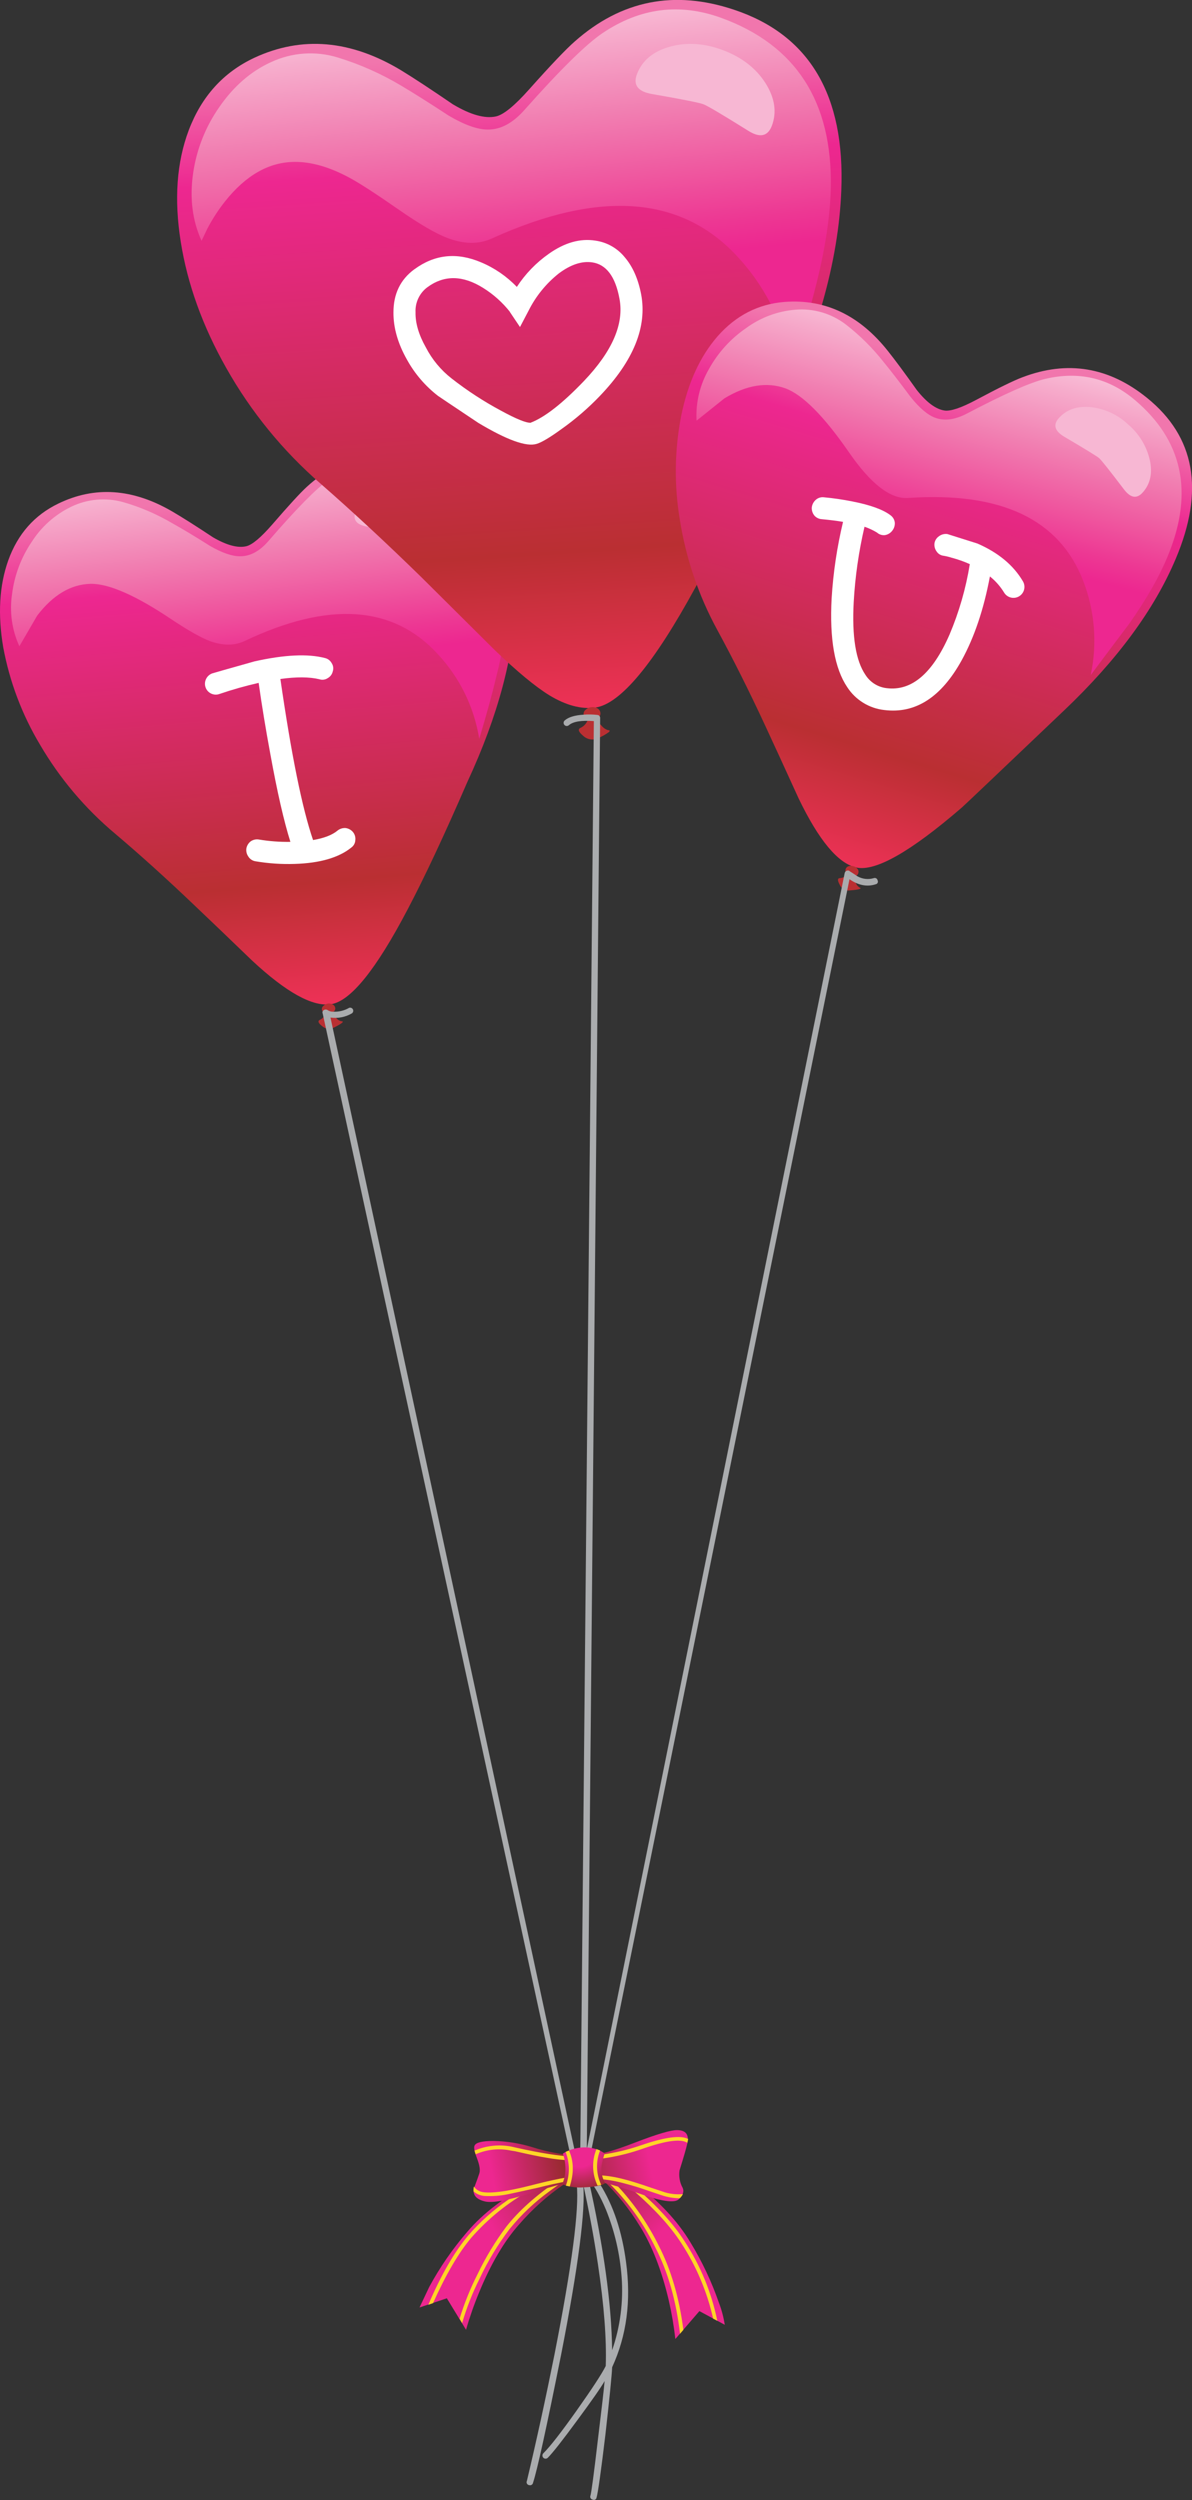 <?xml version="1.0" encoding="iso-8859-1"?>
<!-- Generator: Adobe Illustrator 20.1.0, SVG Export Plug-In . SVG Version: 6.00 Build 0)  -->
<svg version="1.0" id="Layer_1" xmlns="http://www.w3.org/2000/svg" xmlns:xlink="http://www.w3.org/1999/xlink" x="0px" y="0px"
	 viewBox="0 0 446.09 935" enable-background="new 0 0 446.09 935" xml:space="preserve">
<rect x="0" y="0" width="446.09" height="935" fill="#333333" stroke="none"/>
<title>mom_0002</title>
<linearGradient id="SVGID_1_" gradientUnits="userSpaceOnUse" x1="989.507" y1="465.014" x2="997.107" y2="556.394" gradientTransform="matrix(2.08 0 0 2.09 -1964.87 -785.94)">
	<stop  offset="0" style="stop-color:#F176AD"/>
	<stop  offset="0.17" style="stop-color:#ED2790"/>
	<stop  offset="0.76" style="stop-color:#BA2F32"/>
	<stop  offset="1" style="stop-color:#EE3157"/>
</linearGradient>
<path fill="url(#SVGID_1_)" d="M3.08,209.61c-3.333,9.387-3.96,20.2-1.88,32.44c2.385,12.896,7.058,25.261,13.8,36.51
	c7.362,12.58,16.834,23.801,28,33.17c9.38,7.927,19.283,16.863,29.71,26.81c5.627,5.333,12.853,12.253,21.68,20.76
	c12.787,11.893,22.62,17.317,29.5,16.27c7.3-1.113,16.857-12.937,28.67-35.47c6.327-12,13.763-27.857,22.31-47.57
	c11.607-24.967,17.653-47.74,18.14-68.32c0.667-27.747-10-45.097-32-52.05c-17.513-5.493-32.907-2.19-46.18,9.91
	c-2.433,2.227-6.743,6.92-12.93,14.08c-4.24,4.867-7.47,7.58-9.69,8.14c-3.2,0.767-7.37-0.347-12.51-3.34
	c-6.393-4.24-11.5-7.473-15.32-9.7c-14.733-8.553-28.91-9.527-42.53-2.92C12.883,192.643,6.627,199.737,3.08,209.61z"/>
<path fill="#BA2F32" d="M125.46,377c-0.052-0.529-0.363-0.997-0.83-1.25c-0.561-0.35-1.224-0.498-1.88-0.42
	c-0.627,0.103-1.209,0.392-1.67,0.83c-0.441,0.306-0.682,0.826-0.63,1.36c0.069,0.554,0.427,1.03,0.94,1.25
	c0.518,0.352,1.163,0.465,1.77,0.31c0.626-0.037,1.218-0.296,1.67-0.73C125.288,378.063,125.534,377.535,125.46,377z"/>
<path fill="#BA2F32" d="M123.17,378.18l-1.25,0.52c-0.265,1.197-1.076,2.2-2.19,2.71c-0.907,0.42-0.663,1.183,0.73,2.29
	c1.204,1.149,3.006,1.402,4.48,0.63c3.2-1.6,4.103-2.4,2.71-2.4c-0.748-0.198-1.409-0.637-1.88-1.25
	c-0.629-0.565-1.098-1.286-1.36-2.09C124.35,378.103,123.937,377.967,123.17,378.18z"/>
<linearGradient id="SVGID_2_" gradientUnits="userSpaceOnUse" x1="988.599" y1="460.425" x2="994.653" y2="511.592" gradientTransform="matrix(2.08 0 0 2.09 -1964.87 -785.94)">
	<stop  offset="0" style="stop-color:#F8BBD5"/>
	<stop  offset="0.07" style="stop-color:#F6ABCB"/>
	<stop  offset="0.28" style="stop-color:#F17EB1"/>
	<stop  offset="0.46" style="stop-color:#EF579F"/>
	<stop  offset="0.6" style="stop-color:#ED3793"/>
	<stop  offset="0.68" style="stop-color:#ED2790"/>
</linearGradient>
<path fill="url(#SVGID_2_)" d="M46.13,187.81c-6.53-1.829-13.504-1.199-19.6,1.77c-6.022,2.935-11.111,7.484-14.7,13.14
	c-3.904,5.768-6.401,12.372-7.29,19.28c-1.048,6.694-0.105,13.548,2.71,19.71l6.67-11.47c5.907-7.72,12.543-11.683,19.91-11.89
	c6.88-0.14,17.13,4.38,30.75,13.56c6,3.967,10.62,6.573,13.86,7.82c4.933,1.807,9.313,1.807,13.14,0
	c31.48-14.953,55.56-13.32,72.24,4.9c8.216,8.79,13.623,19.831,15.53,31.71c2.78-9.247,4.9-16.967,6.36-23.16
	c2.51-9.72,3.909-19.694,4.17-29.73c0.207-25.107-10.703-41.413-32.73-48.92c-12.1-4.153-23.483-2.51-34.15,4.93
	c-4.587,3.2-12.057,10.78-22.41,22.74c-3.333,3.893-6.877,5.84-10.63,5.84c-2.987,0.067-6.773-1.22-11.36-3.86
	c-5.84-3.687-10.53-6.503-14.07-8.45C58.759,192.317,52.576,189.655,46.13,187.81z"/>
<path fill="#F7B7D3" d="M142.56,183.11c-4.933,1.46-8.097,4.207-9.49,8.24c-1.18,3.1,0.35,4.983,4.59,5.65
	c8.753,1.393,13.723,2.297,14.91,2.71c1.187,0.413,5.497,2.917,12.93,7.51c3.473,2.153,5.807,1.633,7-1.56
	c1.46-4.033,0.767-8.17-2.08-12.41C164.039,184.546,153.043,180.544,142.56,183.11z"/>
<path fill="#FFFFFF" d="M104.93,253.94c6-0.833,10.863-0.8,14.59,0.1c1.052,0.356,2.209,0.2,3.13-0.42
	c0.954-0.528,1.638-1.437,1.88-2.5c0.356-1.052,0.2-2.209-0.42-3.13c-0.528-0.954-1.437-1.638-2.5-1.88
	c-6.393-1.667-15.183-1.25-26.37,1.25c-10.16,2.86-15.443,4.36-15.85,4.5c-1.017,0.385-1.843,1.153-2.3,2.14
	c-0.957,2.028-0.09,4.447,1.938,5.405c0.997,0.471,2.142,0.516,3.172,0.125c4.79-1.633,9.664-3.012,14.6-4.13
	c1.18,8.4,2.637,17.267,4.37,26.6c2.573,14.187,5.077,25.14,7.51,32.86c-3.911,0.065-7.82-0.222-11.68-0.86
	c-1.086-0.214-2.212,0.013-3.13,0.63c-0.881,0.658-1.479,1.627-1.67,2.71c-0.144,1.056,0.116,2.128,0.73,3
	c0.575,0.937,1.526,1.582,2.61,1.77c4.854,0.824,9.779,1.159,14.7,1c9.453-0.28,16.543-2.33,21.27-6.15
	c0.871-0.636,1.408-1.632,1.46-2.71c0.14-1.071-0.16-2.153-0.83-3c-0.698-0.865-1.706-1.425-2.81-1.56
	c-1.082-0.071-2.152,0.264-3,0.94c-2,1.667-5.057,2.85-9.17,3.55C113.107,302.393,109.03,282.313,104.93,253.94z"/>
<linearGradient id="SVGID_3_" gradientUnits="userSpaceOnUse" x1="1034.702" y1="385.734" x2="1042.602" y2="503.534" gradientTransform="matrix(2.08 0 0 2.09 -1964.87 -785.94)">
	<stop  offset="0" style="stop-color:#F176AD"/>
	<stop  offset="0.17" style="stop-color:#ED2790"/>
	<stop  offset="0.76" style="stop-color:#BA2F32"/>
	<stop  offset="1" style="stop-color:#EE3157"/>
</linearGradient>
<path fill="url(#SVGID_3_)" d="M215.11,15.49c-3.267,2.853-8.933,8.8-17,17.84c-5.493,6.187-9.663,9.593-12.51,10.22
	c-4.16,0.9-9.54-0.617-16.14-4.55c-8.133-5.56-14.597-9.803-19.39-12.73c-18.833-11.333-37.11-12.897-54.83-4.69
	c-11.607,5.427-19.807,14.467-24.6,27.12c-4.52,11.96-5.52,25.867-3,41.72c2.52,15.853,8.187,31.57,17,47.15
	c9.217,16.368,21.178,31.032,35.36,43.35c11.953,10.433,24.533,22.1,37.74,35c7.087,7.027,16.19,16.067,27.31,27.12
	c8.48,8.133,15.327,13.8,20.54,17c6.187,3.753,11.92,5.283,17.2,4.59c9.38-1.333,21.89-16.353,37.53-45.06
	c5.14-9.387,10.943-20.897,17.41-34.53c6.253-13.493,10.353-22.257,12.3-26.29c15.5-31.78,23.77-60.917,24.81-87.41
	c1.46-35.747-11.917-58.313-40.13-67.7C252.357-3.833,232.49,0.117,215.11,15.49z"/>
<path fill="#BA2F32" d="M224.71,266.67c-0.056-0.682-0.425-1.299-1-1.67c-0.682-0.43-1.49-0.613-2.29-0.52
	c-0.821,0.033-1.6,0.368-2.19,0.94c-0.579,0.394-0.897,1.073-0.83,1.77c0.079,0.645,0.447,1.219,1,1.56
	c0.654,0.496,1.474,0.722,2.29,0.63c0.821-0.033,1.6-0.368,2.19-0.94C224.459,268.046,224.777,267.367,224.71,266.67z"/>
<path fill="#BA2F32" d="M221.68,268.13l-1.56,0.63c-0.374,1.51-1.405,2.772-2.81,3.44c-1.18,0.487-0.867,1.487,0.94,3
	c1.55,1.466,3.859,1.787,5.75,0.8c1.362-0.589,2.656-1.324,3.86-2.19c0.487-0.487,0.383-0.73-0.31-0.73
	c-0.998-0.314-1.872-0.933-2.5-1.77c-0.815-0.716-1.397-1.66-1.67-2.71C223.293,268.007,222.727,267.85,221.68,268.13z"/>
<linearGradient id="SVGID_4_" gradientUnits="userSpaceOnUse" x1="1033.661" y1="379.842" x2="1040.361" y2="445.742" gradientTransform="matrix(2.08 0 0 2.09 -1964.87 -785.94)">
	<stop  offset="0" style="stop-color:#F8BBD5"/>
	<stop  offset="0.07" style="stop-color:#F6ABCB"/>
	<stop  offset="0.28" style="stop-color:#F17EB1"/>
	<stop  offset="0.46" style="stop-color:#EF579F"/>
	<stop  offset="0.6" style="stop-color:#ED3793"/>
	<stop  offset="0.68" style="stop-color:#ED2790"/>
</linearGradient>
<path fill="url(#SVGID_4_)" d="M126.51,21.54c-8.334-2.594-17.339-1.962-25.23,1.77C93.84,26.717,87.447,32.28,82.1,40
	c-5.141,7.331-8.497,15.762-9.8,24.62c-1.387,9.333-0.343,17.817,3.13,25.45l2.19-4.59c1.871-3.57,4.07-6.958,6.57-10.12
	c7.787-9.807,16.453-14.743,26-14.81c6.253-0.067,13.063,1.88,20.43,5.84c3.687,1.947,9.977,6.013,18.87,12.2
	c7.647,5.287,13.553,8.73,17.72,10.33c6.253,2.433,11.847,2.537,16.78,0.31c40.867-18.567,71.827-15.993,92.88,7.72
	c10.388,11.519,17.135,25.854,19.39,41.2c3.753-11.82,6.637-21.693,8.65-29.62c3.753-14.393,5.753-27.12,6-38.18
	c0.667-32.333-13.06-53.577-41.18-63.73c-15.5-5.56-30.233-3.647-44.2,5.74c-6.113,4.1-15.877,13.697-29.29,28.79
	c-4.38,4.94-8.967,7.373-13.76,7.3c-3.82,0-8.683-1.74-14.59-5.22c-7.367-4.82-13.307-8.563-17.82-11.23
	C142.665,27.58,134.755,24.068,126.51,21.54z"/>
<path fill="#F7B7D3" d="M286.42,31c-3.547-5.493-8.793-9.56-15.74-12.2s-13.583-3.093-19.91-1.36
	c-6.327,1.74-10.463,5.183-12.41,10.33c-1.527,4.033,0.383,6.503,5.73,7.41c11.273,1.96,17.67,3.233,19.19,3.82
	c1.52,0.587,7.047,3.857,16.58,9.81c4.447,2.853,7.447,2.263,9-1.77C290.78,41.927,289.967,36.58,286.42,31z"/>
<path fill="#FFFFFF" d="M155.07,100.71c-5.213,3.827-7.82,9.18-7.82,16.06c-0.067,5.773,1.637,11.72,5.11,17.84
	c2.902,5.226,6.839,9.806,11.57,13.46c0.067,0.067,5.107,3.44,15.12,10.12c10.7,6.4,17.963,9.007,21.79,7.82
	c1.873-0.553,4.967-2.397,9.28-5.53c5.182-3.667,10.001-7.823,14.39-12.41c12.58-13.14,17.723-25.807,15.43-38
	c-1.113-5.773-3.163-10.397-6.15-13.87c-2.738-3.378-6.654-5.593-10.96-6.2c-5.7-0.907-11.503,0.727-17.41,4.9
	c-4.758,3.329-8.832,7.542-12,12.41c-3.792-3.961-8.36-7.097-13.42-9.21c-9.033-3.827-17.337-2.957-24.91,2.61 M159.99,107.39
	c6.253-4.587,13.203-4.483,20.85,0.31c3.875,2.413,7.296,5.486,10.11,9.08l-0.21-0.21l3.86,5.74l3.23-6.15
	c2.7-5.387,6.543-10.121,11.26-13.87c4.447-3.333,8.617-4.723,12.51-4.17c5.28,0.767,8.687,5.287,10.22,13.56
	c1.807,9.387-2.64,19.68-13.34,30.88c-8,8.34-14.637,13.52-19.91,15.54h0.1l-0.31,0.1c0.074-0.024,0.145-0.057,0.21-0.1
	c-1.647,0.113-5.33-1.383-11.05-4.49c-6.524-3.491-12.734-7.539-18.56-12.1c-3.993-3.125-7.264-7.075-9.59-11.58
	c-2.667-4.727-3.953-9.107-3.86-13.14c-0.179-3.692,1.507-7.227,4.49-9.41L159.99,107.39z"/>
<linearGradient id="SVGID_5_" gradientUnits="userSpaceOnUse" x1="1118.001" y1="442.426" x2="1091.651" y2="530.277" gradientTransform="matrix(2.08 0 0 2.09 -1964.87 -785.94)">
	<stop  offset="0" style="stop-color:#F176AD"/>
	<stop  offset="0.17" style="stop-color:#ED2790"/>
	<stop  offset="0.76" style="stop-color:#BA2F32"/>
	<stop  offset="1" style="stop-color:#EE3157"/>
</linearGradient>
<path fill="url(#SVGID_5_)" d="M293.72,112.91c-9.94,0.767-18.35,5.077-25.23,12.93c-6.533,7.513-11.05,17.387-13.55,29.62
	c-2.512,12.833-2.689,26.014-0.52,38.91c2.269,14.435,7.005,28.371,14,41.2c5.907,10.847,11.883,22.773,17.93,35.78
	c3.267,7.027,7.437,16.103,12.51,27.23c7.573,15.713,14.767,24.337,21.58,25.87c7.16,1.6,20.33-5.877,39.51-22.43
	c1.18-1.04,13.897-13.107,38.15-36.2C418.033,246.913,432,227.973,440,209c10.84-25.593,7.26-45.657-10.74-60.19
	c-14.247-11.547-29.78-14.12-46.6-7.72c-3.193,1.18-8.96,3.997-17.3,8.45c-5.627,2.993-9.587,4.327-11.88,4
	c-3.267-0.487-6.74-3.06-10.42-7.72c-4.447-6.26-8.027-11.093-10.74-14.5C321.733,117.933,308.867,111.797,293.72,112.91z"/>
<path fill="#BA2F32" d="M321.24,326.44c0.135-0.508,0.02-1.051-0.31-1.46c-0.394-0.498-0.943-0.85-1.56-1
	c-1.6-0.347-2.573,0.037-2.92,1.15c-0.141,0.54-0.027,1.115,0.31,1.56c0.377,0.505,0.937,0.843,1.56,0.94
	c0.609,0.21,1.271,0.21,1.88,0C320.734,327.448,321.131,326.994,321.24,326.44z"/>
<path fill="#BA2F32" d="M319.78,327.48c0.207-0.667-0.627-0.91-2.5-0.73c-0.662,0.979-1.74,1.596-2.92,1.67
	c-0.973,0-1.007,0.833-0.1,2.5c0.65,1.504,2.245,2.368,3.86,2.09c3.547-0.28,4.693-0.663,3.44-1.15
	c-0.663-0.444-1.146-1.111-1.36-1.88C319.83,329.202,319.684,328.336,319.78,327.48z"/>
<linearGradient id="SVGID_6_" gradientUnits="userSpaceOnUse" x1="1118.861" y1="437.834" x2="1105.784" y2="487.644" gradientTransform="matrix(2.08 0 0 2.09 -1964.87 -785.94)">
	<stop  offset="0" style="stop-color:#F8BBD5"/>
	<stop  offset="0.07" style="stop-color:#F6ABCB"/>
	<stop  offset="0.28" style="stop-color:#F17EB1"/>
	<stop  offset="0.46" style="stop-color:#EF579F"/>
	<stop  offset="0.6" style="stop-color:#ED3793"/>
	<stop  offset="0.68" style="stop-color:#ED2790"/>
</linearGradient>
<path fill="url(#SVGID_6_)" d="M330.72,135.44c-4.135-5.254-8.897-9.982-14.18-14.08c-5.385-4.122-12.112-6.094-18.87-5.53
	c-6.668,0.542-13.055,2.924-18.45,6.88c-5.741,3.93-10.487,9.145-13.86,15.23c-3.419,5.872-5.049,12.615-4.69,19.4l10.42-8.34
	c8.273-5.007,15.883-6.26,22.83-3.76c6.46,2.367,14.383,10.33,23.77,23.89c8.207,11.913,15.61,17.617,22.21,17.11
	c34.747-2.367,56.57,7.967,65.47,31c4.352,11.229,5.329,23.484,2.81,35.26c2.36-3.2,7.157-9.597,14.39-19.19
	c6.667-9.46,11.6-18.187,14.8-26.18c9.333-23.293,5.13-42.453-12.61-57.48c-9.727-8.273-20.95-10.917-33.67-7.93
	c-5.56,1.333-15.29,5.643-29.19,12.93c-4.52,2.367-8.52,2.887-12,1.56c-2.78-1.04-5.837-3.647-9.17-7.82
	C336.63,142.89,333.293,138.573,330.72,135.44z"/>
<path fill="#F7B7D3" d="M427.67,184.16c2.847-3.2,3.717-7.267,2.61-12.2c-1.213-5.177-4.064-9.824-8.13-13.25
	c-3.87-3.664-8.847-5.94-14.15-6.47c-5.007-0.42-8.933,0.97-11.78,4.17c-2.227,2.507-1.497,4.84,2.19,7
	c7.787,4.587,12.097,7.23,12.93,7.93c0.907,0.833,4,4.727,9.28,11.68C423.1,186.28,425.45,186.66,427.67,184.16z"/>
<path fill="#FFFFFF" d="M304.77,192.82c0.714,0.815,1.728,1.306,2.81,1.36c2.987,0.28,5.627,0.613,7.92,1
	c-2.25,9.385-3.679,18.947-4.27,28.58c-0.82,15.187,1.127,26.267,5.84,33.24c3.103,4.786,8.191,7.925,13.86,8.55
	c11.673,1.46,21.34-4.763,29-18.67c4.727-8.62,8.237-19.05,10.53-31.29c2.113,1.69,3.914,3.738,5.32,6.05
	c1.182,1.933,3.707,2.542,5.64,1.36c1.933-1.182,2.542-3.707,1.36-5.64l0,0c-3.547-6-9.213-10.693-17-14.08
	c-7.227-2.293-10.98-3.477-11.26-3.55c-1.112-0.142-2.235,0.156-3.13,0.83c-0.891,0.605-1.494,1.548-1.67,2.61
	c-0.141,1.112,0.157,2.234,0.83,3.13c0.594,0.883,1.551,1.455,2.61,1.56c1.016,0.171,2.019,0.415,3,0.73
	c2.322,0.611,4.59,1.414,6.78,2.4c-1.466,9.071-4.022,17.931-7.61,26.39c-6.327,14.467-14.147,21.133-23.46,20
	c-3.29-0.358-6.236-2.199-8-5c-3.613-5.287-5.073-14.363-4.38-27.23c0.533-9.482,1.885-18.901,4.04-28.15
	c1.639,0.554,3.212,1.289,4.69,2.19c0.816,0.734,1.911,1.077,3,0.94c1.083-0.191,2.052-0.789,2.71-1.67
	c0.675-0.849,1.01-1.918,0.94-3c-0.12-1.081-0.686-2.063-1.56-2.71c-2.78-2.153-7.577-3.893-14.39-5.22
	c-3.55-0.712-7.135-1.232-10.74-1.56c-1.071-0.093-2.131,0.27-2.92,1c-0.816,0.729-1.336,1.733-1.46,2.82
	C303.731,190.886,304.077,191.968,304.77,192.82z"/>
<path fill="#AAACAE" d="M327.7,330.72c0.546-0.084,0.92-0.594,0.837-1.14c-0.017-0.112-0.053-0.22-0.107-0.32
	c-0.097-0.589-0.653-0.987-1.241-0.89c-0.075,0.012-0.148,0.033-0.219,0.06c-2.063,0.613-4.288,0.349-6.15-0.73
	c-1.74-1.18-2.643-1.77-2.71-1.77c-0.284-0.329-0.739-0.452-1.15-0.31c-0.397,0.121-0.708,0.433-0.83,0.83L219.6,803.87l5-535.33
	c0.024-0.588-0.415-1.092-1-1.15c-1.729-0.208-3.474-0.242-5.21-0.1c-3.333,0.207-5.697,0.937-7.09,2.19
	c-0.479,0.442-0.508,1.189-0.065,1.667c0.428,0.463,1.143,0.508,1.625,0.103c1.6-1.393,4.727-1.913,9.38-1.56l-5.14,541.69
	l-0.42,0.42l-93-431.23c2.766,0.388,5.582-0.161,8-1.56c0.538-0.358,0.684-1.084,0.326-1.622c-0.289-0.434-0.829-0.625-1.326-0.468
	c-1.8,1.045-3.861,1.551-5.94,1.46c-0.779,0.036-1.549-0.185-2.19-0.63c-0.458-0.282-1.045-0.241-1.46,0.1
	c-0.394,0.286-0.524,0.813-0.31,1.25L215.84,817c0.973,9.247-1.807,30.457-8.34,63.63c-3.333,16.62-6.773,32.37-10.32,47.25
	c-0.265,0.54-0.042,1.194,0.498,1.459c0.104,0.051,0.216,0.085,0.332,0.101c0.592,0.197,1.232-0.124,1.429-0.716
	c0.012-0.037,0.023-0.075,0.031-0.114c1.6-4.867,5.11-20.867,10.53-48c6.46-33.033,9.207-54.277,8.24-63.73
	c2.153,9.733,3.997,19.713,5.53,29.94c2.293,15.367,3.267,28.057,2.92,38.07c-1.46,2.92-5.073,8.45-10.84,16.59
	c-5.767,8.14-9.937,13.493-12.51,16.06c-0.461,0.461-0.461,1.209,0,1.67c0.461,0.461,1.209,0.461,1.67,0
	c1.873-1.88,5.59-6.61,11.15-14.19c5.42-7.333,8.79-12.167,10.11-14.5c-0.28,3.2-1.113,10.467-2.5,21.8
	c-1.527,13.007-2.463,20.03-2.81,21.07c-0.218,0.555,0.056,1.182,0.611,1.4c0.071,0.028,0.144,0.048,0.219,0.06
	c0.487,0.26,1.093,0.077,1.353-0.41c0.053-0.1,0.089-0.208,0.107-0.32c0.553-1.88,1.667-9.807,3.34-23.78
	c1.527-13.493,2.36-21.827,2.5-25c5.42-11.753,7.157-24.827,5.21-39.22c-1.527-11.613-4.793-21.383-9.8-29.31
	c-1.6-2.713-3.163-4.487-4.69-5.32l98.1-482.65c3.333,2.293,6.6,2.92,9.8,1.88 M220.22,815c2.227,2.507,4.417,6.33,6.57,11.47
	c3.241,8.026,5.212,16.507,5.84,25.14c0.695,9.276-0.513,18.597-3.55,27.39C228.873,861.667,225.92,840.333,220.22,815z"/>
<radialGradient id="SVGID_7_" cx="-158.64" cy="520.437" r="29.92" gradientTransform="matrix(0.06 2.09 -2.08 0.06 1254.32 1144.83)" gradientUnits="userSpaceOnUse">
	<stop  offset="0.4" style="stop-color:#ED2790"/>
	<stop  offset="1" style="stop-color:#942A2B"/>
</radialGradient>
<path fill="url(#SVGID_7_)" d="M217.83,813.26L214,809.4c-4.888,1.74-9.63,3.866-14.18,6.36c-10.7,5.633-19.033,11.967-25,19
	c-5.449,6.322-10.203,13.212-14.18,20.55L157,863l10.22-3.44l7.19,11.79c1.361-4.758,2.997-9.432,4.9-14
	c4.38-10.667,9.38-19.15,15-25.45c4.928-5.698,10.568-10.739,16.78-15C213.173,815.405,215.438,814.182,217.83,813.26z"/>
<path fill="#FFD527" d="M214.07,813.78l-0.52-1.36l-15.64,5.32l-0.1,0.1c-2.227,1.253-4.833,2.92-7.82,5
	c-5.431,3.755-10.369,8.176-14.7,13.16c-5.28,6.26-10.28,14.927-15,26l1.77-0.63c4.793-10.667,9.553-18.803,14.28-24.41
	c6.282-7.177,13.759-13.213,22.1-17.84l10.11-3.44c-8.06,5.493-14.42,11.197-19.08,17.11c-4.143,5.55-7.74,11.488-10.74,17.73
	c-2.72,5.352-4.972,10.93-6.73,16.67l0.94,1.67c1.676-5.752,3.875-11.339,6.57-16.69c3.057-6.528,6.795-12.716,11.15-18.46
	c4.352-5.371,9.396-10.142,15-14.19C208.833,817.173,211.637,815.26,214.07,813.78z"/>
<radialGradient id="SVGID_8_" cx="-114.112" cy="123.971" r="29.93" gradientTransform="matrix(-0.4 2.05 2.05 0.4 -35.32 1037.33)" gradientUnits="userSpaceOnUse">
	<stop  offset="0.4" style="stop-color:#ED2790"/>
	<stop  offset="1" style="stop-color:#942A2B"/>
</radialGradient>
<path fill="url(#SVGID_8_)" d="M223.87,807.21l-4.38,3.23l5.94,4.69c5.424,5.211,10.153,11.099,14.07,17.52
	c4.52,7.233,8.1,16.413,10.74,27.54c1.112,4.815,1.947,9.689,2.5,14.6l9-10.43l9.49,5.11c-0.432-2.817-1.166-5.58-2.19-8.24
	c-2.726-7.869-6.289-15.423-10.63-22.53c-4.727-7.927-11.883-15.577-21.47-22.95L223.87,807.21z"/>
<path fill="#FFD527" d="M227.31,809.92h-0.1l-0.1-0.1l-5-1.25l-2.5,1.77l1,0.63c3.553,2.137,6.782,4.77,9.59,7.82
	c6.129,6.488,11.228,13.877,15.12,21.91c4.667,9.04,7.723,19.75,9.17,32.13l1.25-1.46c-1.527-11.96-4.583-22.427-9.17-31.4
	c-3.833-7.753-8.709-14.947-14.49-21.38c-3.037-3.335-6.508-6.248-10.32-8.66l4.8,1.25c3.944,2.667,7.705,5.593,11.26,8.76
	c7.52,6.607,13.247,12.96,17.18,19.06c5.602,8.606,9.625,18.142,11.88,28.16l1.56,0.83c-2.169-10.634-6.343-20.758-12.3-29.83
	c-4.1-6.4-10.1-13.007-18-19.82C230.993,812.78,227.383,809.973,227.31,809.92z"/>
<linearGradient id="SVGID_9_" gradientUnits="userSpaceOnUse" x1="1027.501" y1="769.008" x2="1066.384" y2="760.956" gradientTransform="matrix(2.08 0 0 2.09 -1964.87 -785.94)">
	<stop  offset="0.16" style="stop-color:#ED2790"/>
	<stop  offset="0.5" style="stop-color:#942A2B"/>
	<stop  offset="0.87" style="stop-color:#ED2790"/>
</linearGradient>
<path fill="url(#SVGID_9_)" d="M218.55,806.38c-6.62-0.237-13.177-1.374-19.49-3.38c-4.633-1.411-9.438-2.181-14.28-2.29
	c-4.307,0-6.703,0.59-7.19,1.77c-0.347,0.667-0.033,2.267,0.94,4.8s1.25,4.41,0.83,5.63c-0.347,1.113-1.04,3.027-2.08,5.74
	c-0.347,2.367,1.043,3.93,4.17,4.69c2.713,0.667,8.343-0.333,16.89-3c9.867-3.127,16.297-4.793,19.29-5
	c4-0.28,11.053,1.353,21.16,4.9c8.547,3.06,13.62,3.823,15.22,2.29s2.087-2.96,1.46-4.28c-1.099-2.003-1.503-4.313-1.15-6.57
	c1.527-4.867,2.5-8.24,2.92-10.12c0.667-3.2-0.583-4.833-3.75-4.9c-2.293-0.067-7.507,1.463-15.64,4.59
	C229.503,804.53,223.07,806.24,218.55,806.38z"/>
<path fill="#FFD527" d="M177.27,819.63c1.142,0.98,2.569,1.565,4.07,1.67c2.898,0.152,5.804-0.06,8.65-0.63
	c1.113-0.207,4.937-1.04,11.47-2.5c7.92-2,14.07-3.077,18.45-3.23c4.247-0.17,8.497,0.288,12.61,1.36
	c3.705,0.925,7.359,2.04,10.95,3.34l4.07,1.36c2.213,0.764,4.539,1.153,6.88,1.15c0.465-0.454,0.854-0.981,1.15-1.56
	c-2.575,0.245-5.172-0.076-7.61-0.94l-4.07-1.36c-4.793-1.667-8.51-2.813-11.15-3.44c-4.223-1.07-8.577-1.528-12.93-1.36
	c-4.38,0.14-10.6,1.217-18.66,3.23c-4.52,1.18-8.343,2.05-11.47,2.61c-4,0.667-7,0.84-9,0.52c-1.352-0.21-2.56-0.966-3.34-2.09
	c-0.126,0.618-0.16,1.252-0.1,1.88 M204,806.9c3.359,0.635,6.763,1.003,10.18,1.1c8.979,0.094,17.904-1.389,26.37-4.38
	c8.76-3.06,14.32-3.79,16.68-2.19l0.31-1.46c-2.847-1.46-8.65-0.697-17.41,2.29c-8.307,2.899-17.052,4.347-25.85,4.28
	c-4.867-0.14-11.957-1.253-21.27-3.34l-1.36-0.31c-4.728-0.98-9.644-0.47-14.07,1.46l0.42,1.36c4.191-1.852,8.861-2.328,13.34-1.36
	l1.36,0.21C198.053,805.773,201.82,806.553,204,806.9z"/>
<radialGradient id="SVGID_10_" cx="-27.628" cy="630.48" r="7.69" gradientTransform="matrix(2.04 -0.42 -0.42 -2.04 538.17 2078.63)" gradientUnits="userSpaceOnUse">
	<stop  offset="0.4" style="stop-color:#ED2790"/>
	<stop  offset="1" style="stop-color:#942A2B"/>
</radialGradient>
<path fill="url(#SVGID_10_)" d="M221.89,803.46c-3.871-0.811-7.905-0.094-11.26,2l0.42,1.25c0.29,1.197,0.464,2.419,0.52,3.65
	c0.128,2.217-0.266,4.433-1.15,6.47l1.46,0.63c2.036,0.544,4.146,0.757,6.25,0.63c4.307-0.14,7.087-0.66,8.34-1.56
	c-1.085-1.897-1.557-4.084-1.35-6.26c0.15-1.164,0.394-2.315,0.73-3.44l0.42-1.46C224.959,804.435,223.467,803.785,221.89,803.46z"
	/>
<path fill="#FFD527" d="M225,817.12c-1.942-4.026-2.094-8.685-0.42-12.83l-1.36-0.52c-1.812,4.405-1.659,9.374,0.42,13.66
	L225,817.12 M212.91,804.29l-1.25,0.52c1.6,4.048,1.636,8.547,0.1,12.62l1.46,0.31c1.613-5,1.517-9.483-0.29-13.45L212.91,804.29z"
	/>
</svg>
